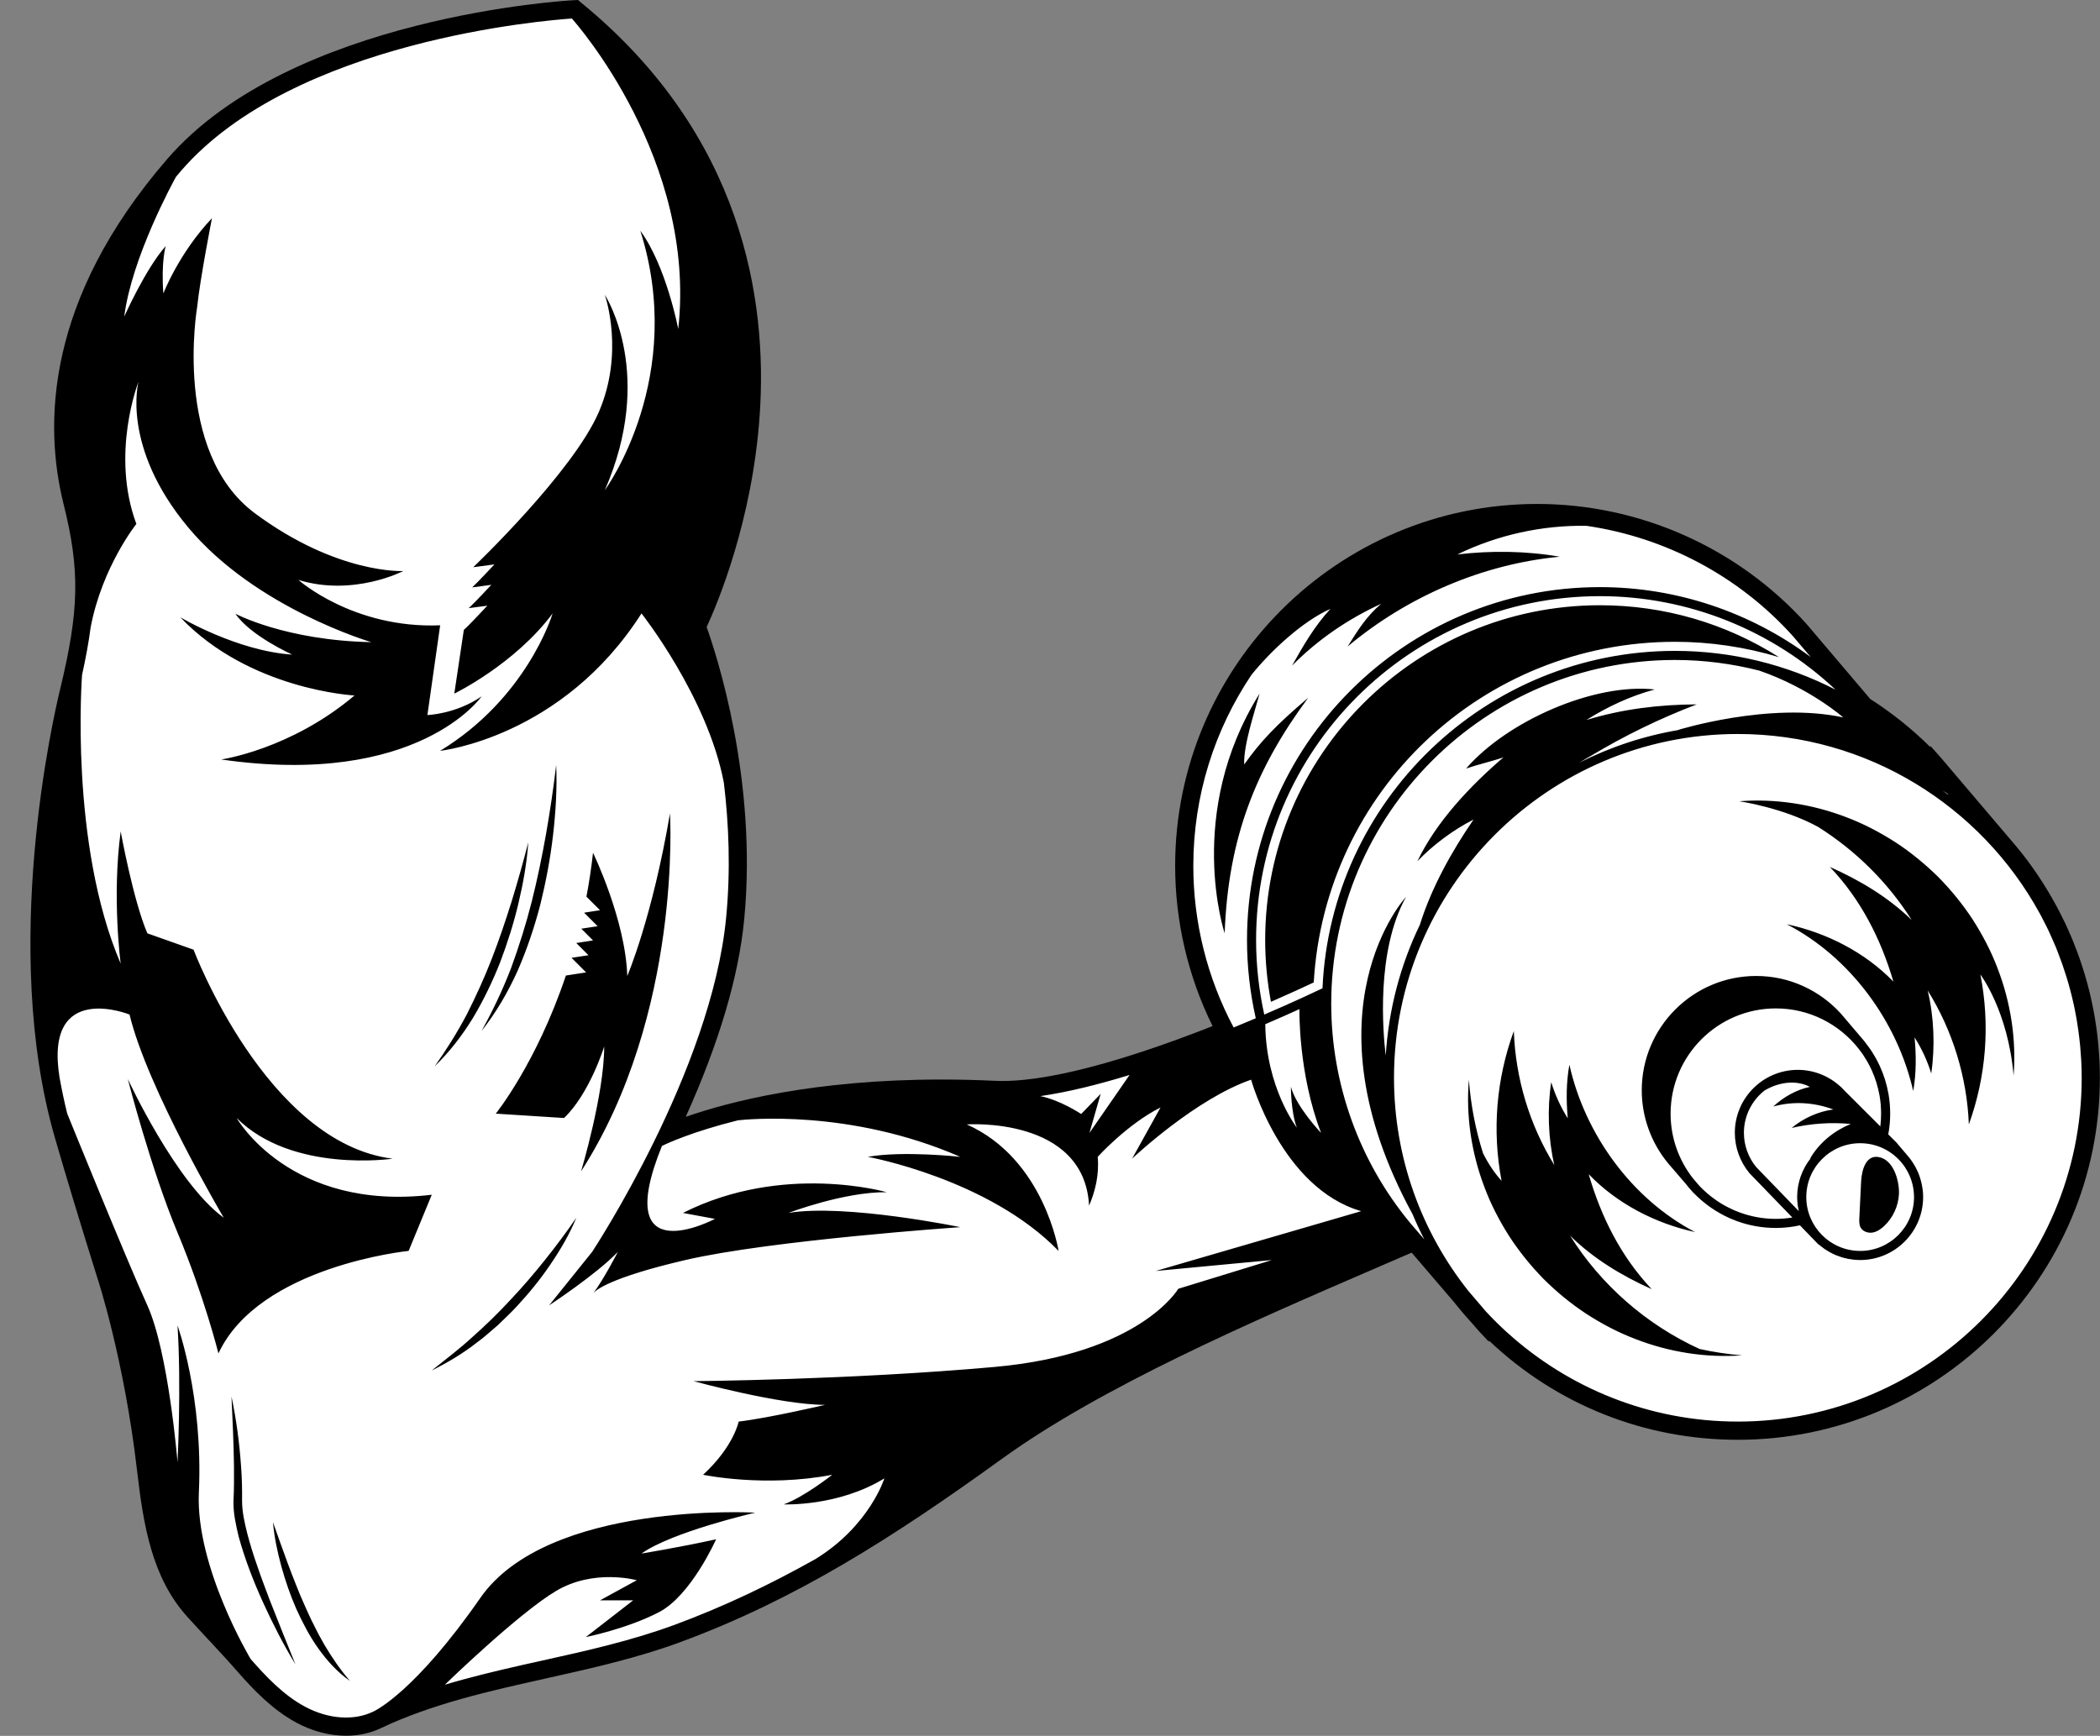 <?xml version="1.0" encoding="UTF-8"?><svg xmlns="http://www.w3.org/2000/svg" xmlns:xlink="http://www.w3.org/1999/xlink" height="382.2" preserveAspectRatio="xMidYMid meet" version="1.0" viewBox="-6.7 0.0 462.3 382.2" width="462.3" zoomAndPan="magnify"><rect x="-6.7" y="0.0" width="462.3" height="382.2" fill="#808080" stroke="none"/><g id="change1_1"><path d="M69.48,382.17c-3.63,0-7.39-0.98-10.87-2.85c-5.41-2.89-9.62-7.39-13.13-11.39c-1.98-2.27-4.06-4.5-6.07-6.67L39.16,361 c-1.56-1.67-3.12-3.35-4.67-5.07c-7.74-8.6-9.62-20.08-11.01-32.08c-2.85-24.62-8.69-42.32-8.75-42.49 c-3.71-11.84-6.77-21.95-9.37-30.94c-12.05-41.77-0.23-92.9,1.16-98.59c4.24-17.51,4.41-26.28,0.78-40.82 C2.92,93.45,3.32,66.01,30.12,35.01C57.37,3.49,118.75,0.09,119.37,0.06L120.54,0l0.9,0.75c35.41,29.1,40.82,65.27,39.11,90.49 c-1.57,23.39-9.36,41.79-11.69,46.83c2.07,5.76,11.25,33.51,8.27,64.37c-1.21,12.58-5.54,27.18-12.87,43.46 c9.61-3.35,28.35-8.21,56.25-8.21c3.85,0,7.81,0.09,11.76,0.28c0.54,0.03,1.1,0.04,1.67,0.04c12.78,0,31.84-6.39,46.3-12.09 c-5.4-10.91-8.24-23.06-8.24-35.27c0-43.94,35.75-79.69,79.7-79.69c22.56,0,44.16,9.63,59.28,26.41l14.05,16.54 c4.77,3.05,9.18,6.59,13.17,10.54l0.09-0.18l2.01,2.25l1.08,1.26l15.94,18.76c3.17,3.83,6.01,8.04,8.47,12.55 c0.04,0.07,0.3,0.54,0.3,0.54c0.47,0.89,0.89,1.7,1.29,2.53l0.22,0.44c0.12,0.23,0.23,0.47,0.35,0.71c0.29,0.64,0.58,1.26,0.85,1.88 c0.25,0.56,0.5,1.12,0.73,1.7c0.1,0.23,0.21,0.51,0.31,0.79l0.17,0.43c1.5,3.79,2.71,7.71,3.6,11.66c0,0,0.12,0.52,0.14,0.64 c0.17,0.77,0.33,1.6,0.49,2.42c0,0,0.18,1.04,0.22,1.25c0.13,0.74,0.24,1.51,0.35,2.28c0.07,0.5,0.14,1.02,0.2,1.54l0.07,0.64 c0.05,0.46,0.1,0.91,0.14,1.36c0.06,0.7,0.11,1.4,0.16,2.09l0.1,1.55c0.05,1.14,0.09,2.45,0.09,3.78c0,43.94-35.75,79.69-79.7,79.69 c-20.56,0-39.9-7.72-54.75-21.81l-0.09,0.19l-2-2.13l-0.95-1.07l-0.71-0.83c-1.33-1.44-2.67-3.01-3.93-4.61l-9.38-10.95 c-2.18,0.95-4.4,1.91-6.68,2.89l-1.9,0.82c-26.53,11.47-59.55,25.74-81.63,41.7c-24.09,17.41-45.32,30.92-70.62,40.29 c-9.58,3.55-19.64,5.8-29.38,7.97l-0.3,0.07c-12.35,2.75-25.05,5.57-36.45,10.98C74.8,381.61,72.24,382.17,69.48,382.17z" fill="inherit"/></g><g id="change2_1"><path d="M69.48,379.17c-3.14,0-6.41-0.86-9.46-2.49c-4.97-2.65-8.95-6.93-12.29-10.73c-2.01-2.3-4.1-4.55-6.12-6.73 l-0.24-0.26c-1.56-1.67-3.1-3.33-4.64-5.04c-7.14-7.94-8.93-18.92-10.26-30.42c-2.89-24.96-8.83-42.96-8.89-43.13 c-3.68-11.74-6.73-21.82-9.32-30.8c-11.84-41.02-0.18-91.43,1.19-97.05c4.38-18.07,4.55-27.16,0.78-42.26 C6,93.41,6.43,67,32.39,36.97C58.81,6.41,118.91,3.09,119.52,3.06h0c34.44,28.31,39.7,63.47,38.04,87.98 c-1.63,24.27-10.09,43-11.76,46.51l-0.18,0.38l0.15,0.4c1.18,3.16,11.48,31.78,8.38,63.82c-1.29,13.38-6.23,29.17-14.67,46.94 l-1.12,2.36l2.41-1.01c7-2.93,26.83-9.75,59.74-9.75c3.8,0,7.71,0.09,11.62,0.28c0.59,0.03,1.19,0.04,1.81,0.04 c13.87,0,34.55-7.13,49.45-13.11l1.03-0.41l-0.52-0.98c-5.83-10.98-8.9-23.38-8.9-35.85c0-42.29,34.41-76.69,76.7-76.69 c21.71,0,42.5,9.27,57.05,25.42l14.29,16.82l0.13,0.08c5.47,3.47,10.47,7.61,14.86,12.29l0.92,0.99l16.08,18.93 c3.02,3.65,5.75,7.71,8.12,12.04c0.06,0.11,0.27,0.5,0.33,0.6c0.4,0.76,0.8,1.55,1.2,2.35l0.22,0.45c0.11,0.21,0.21,0.43,0.32,0.65 c0.27,0.6,0.55,1.21,0.82,1.82c0.24,0.53,0.47,1.06,0.69,1.6c0.11,0.26,0.21,0.51,0.3,0.75l0.18,0.46c1.44,3.63,2.6,7.4,3.46,11.21 l0.12,0.57c0.18,0.8,0.33,1.6,0.48,2.4l0.2,1.16c0.13,0.74,0.24,1.47,0.34,2.2c0.07,0.5,0.14,1,0.2,1.5l0.07,0.62 c0.05,0.43,0.1,0.87,0.14,1.3c0.06,0.67,0.11,1.36,0.16,2.03l0.1,1.5c0.04,1.06,0.09,2.33,0.09,3.61c0,42.29-34.41,76.69-76.7,76.69 c-20.68,0-40.07-8.12-54.6-22.86l-0.98-1l0,0.01l-0.64-0.75c-1.36-1.47-2.65-2.99-3.87-4.52l-10.9-12.73l-0.68,0.3 c-2.6,1.14-5.28,2.3-8.02,3.48l-1.9,0.82c-26.66,11.53-59.85,25.87-82.2,42.02c-23.89,17.26-44.92,30.66-69.9,39.91 c-9.39,3.48-19.35,5.7-28.99,7.85l-0.3,0.07c-12.52,2.78-25.38,5.64-37.08,11.2C73.91,378.71,71.78,379.17,69.48,379.17z" fill="#FFF"/></g><g id="change1_2"><path d="M453.48,233.64c-0.03-0.51-0.07-1.01-0.1-1.52c-0.05-0.68-0.1-1.37-0.16-2.05c-0.06-0.65-0.14-1.3-0.21-1.95 c-0.06-0.5-0.13-1.01-0.2-1.51c-0.1-0.75-0.21-1.49-0.34-2.23c-0.06-0.37-0.13-0.73-0.19-1.1c-0.16-0.83-0.32-1.67-0.5-2.49 c-0.04-0.2-0.09-0.39-0.13-0.59c-0.88-3.9-2.06-7.7-3.51-11.36c-0.16-0.4-0.31-0.81-0.48-1.21c-0.22-0.55-0.46-1.09-0.7-1.63 c-0.27-0.61-0.55-1.23-0.83-1.84c-0.18-0.38-0.37-0.75-0.55-1.12c-0.4-0.81-0.81-1.61-1.23-2.41c-0.11-0.19-0.21-0.39-0.32-0.58 c-2.35-4.3-5.09-8.4-8.24-12.21l-15.93-18.75l-1.08-1.26l-0.03,0.06c-4.5-4.8-9.57-8.97-15.05-12.45l-14.21-16.73 c-14.74-16.37-35.8-25.75-57.79-25.75c-42.84,0-77.7,34.85-77.7,77.69c0,12.69,3.12,25.2,9.02,36.32 c-16.07,6.45-37.32,13.65-50.84,13c-40.35-1.9-64.35,6.43-71.8,9.55c6.6-13.89,13.21-31.2,14.76-47.27 c3.1-32.04-7.03-60.51-8.44-64.27c1.43-2.99,10.2-22.19,11.86-46.87c1.67-24.75-3.64-60.25-38.4-88.82l-0.3-0.25l-0.39,0.02 c-0.61,0.03-61.25,3.51-87.83,34.26C5.39,66.68,4.98,93.43,9.25,110.52c3.72,14.9,3.56,23.88-0.78,41.78 c-1.38,5.66-13.05,56.43-1.18,97.56c1.55,5.35,3.27,11.15,5.21,17.49c0,0,0,0.01,0,0.02c0,0.01,0.01,0.02,0.01,0.03 c1.28,4.19,2.64,8.6,4.12,13.31c0.06,0.17,5.95,17.92,8.84,42.91c1.35,11.67,3.17,22.81,10.51,30.97c1.54,1.71,3.09,3.38,4.65,5.05 c2.1,2.26,4.27,4.59,6.35,6.97c3.4,3.87,7.45,8.22,12.57,10.95c3.24,1.73,6.68,2.61,9.93,2.61c2.41,0,4.71-0.48,6.76-1.46 c11.62-5.52,24.46-8.37,36.87-11.13c9.77-2.18,19.87-4.42,29.42-7.96c25.07-9.29,46.17-22.72,70.14-40.04 c22.29-16.11,55.46-30.44,82.11-41.96c3.38-1.46,6.66-2.87,9.83-4.26L315,285.5c1.24,1.57,2.54,3.09,3.89,4.55l0.68,0.8l0.95,1.07 l0.04-0.08c14.73,14.95,34.31,23.16,55.31,23.16c42.85,0,77.7-34.85,77.7-77.69C453.57,236.08,453.53,234.86,453.48,233.64z M422.27,175.03c-0.44-0.33-0.89-0.64-1.34-0.96c0.38,0.23,0.74,0.44,1.07,0.65L422.27,175.03z M362.05,143.31 c-41.7,0-75.82,33.02-77.61,74.29c-1.53,0.73-6.28,2.98-12.82,5.79c-1.19-5.37-1.8-10.9-1.8-16.43c0-41.74,33.96-75.7,75.7-75.7 c19.33,0,37.87,7.44,51.85,20.58C386.54,146.3,374.45,143.31,362.05,143.31z M284.13,249.45c0,0-5.48-5.74-6.65-10.17 c0,0,0,5.61,1.31,9c0,0-6.8-8.71-6.95-22.77c2.87-1.23,5.42-2.37,7.53-3.33l-0.01,0.01C279.36,222.19,279.05,236.28,284.13,249.45z M241.96,236.69l-8.83,12.76l2.48-8.61l-4.3,4.44c0,0-4.54-3.05-8.99-3.94c6.13-0.88,12.88-2.58,19.63-4.65L241.96,236.69z M256,190.65c0-15.57,4.73-30.05,12.82-42.09c4.24-5.25,11.21-11.77,17.35-14.49c-3.45,3.75-5.95,8.05-8.44,12.5 c5.64-5.73,12.32-10.28,19.63-13.63c-3.23,2.73-5.15,5.83-7.39,9.41c13.07-10.97,29.7-18.17,46.69-19.77 c-7.29-1.29-15.19-1.38-22.54-0.5c8.79-4.29,18.61-6.46,28.39-6.31c17.4,2.52,33.57,11.05,45.47,24.27l3.93,4.62 c-13.31-9.9-29.55-15.39-46.39-15.39c-42.84,0-77.7,34.85-77.7,77.7c0,5.8,0.66,11.6,1.93,17.23c-1.54,0.66-3.17,1.34-4.87,2.03 C259.07,215.34,256,203.08,256,190.65z M22.88,296.43L22.88,296.43L22.88,296.43C22.88,296.43,22.88,296.43,22.88,296.43z M141.84,357.74c-9.43,3.49-19.46,5.73-29.16,7.88c-1.59,0.35-3.18,0.71-4.78,1.06c-0.04,0.01-0.07,0.02-0.09,0.03h-0.01 c-5.52,1.25-11.09,2.59-16.57,4.23c0,0,0,0,0,0s16.16-15.71,24.51-20.66c8.35-4.96,17.74-2.35,17.74-2.35l-8.09,4.43h7.3 l-10.43,8.09c0,0,9.13-1.83,16.17-5.52c7.04-3.69,12.52-16.02,12.52-16.02c-7.57,1.69-16.43,3.15-16.43,3.15 c6.78-4.82,25.04-9.01,25.04-9.01s-45.65-2.61-60.52,18.78c-14.28,20.54-22.96,24.75-23.62,25.05c-0.02,0.01-0.03,0.01-0.05,0.02 c-4.24,2.02-9.81,1.6-14.89-1.11c-4.82-2.57-8.72-6.77-12-10.51c0,0-12.16-20.24-11.4-36.66c0.98-21.13-4.7-36.78-4.7-36.78 c0.86,13.4,0,30.13,0,30.13s-1.96-24.26-6.65-34.57c-4.69-10.3-17.62-42.19-17.63-42.21c-0.65-2.61-1.2-5.25-1.68-7.9 c-3.5-21.55,15.4-13.91,15.4-13.91c3.93,16.32,20.74,44.74,20.74,44.74c-10.57-7.67-21.13-30.57-21.13-30.57s5.09,19.85,10.96,33.86 c5.87,14.02,9,26.58,9,26.58c9-19.28,41.87-22.57,41.87-22.57l5.09-12.36c-31.3,3.7-42.96-16.91-42.96-16.91 c12.22,12.23,34.35,8.97,34.35,8.97c-27.78-3.46-43.83-46.02-43.83-46.02l-10.17-3.6c-3.13-7.3-5.87-22.44-5.87-22.44 c-1.96,14.48,0,29.11,0,29.11c-11.35-26.45-8.51-63.51-8.51-63.51l-0.01,0.01c0.85-3.85,1.49-7.33,1.91-10.57l0,0.01 c2.54-13.35,10.06-22.75,10.06-22.75c-5.75-15.46,0.47-31.3,0.47-31.3s-3.91,14.28,10.96,32.09c14.87,17.8,40.3,25.24,40.3,25.24 c-18.98-0.39-29.93-6.26-29.93-6.26c3.33,4.89,12.52,9,12.52,9c-12.13-0.78-24.65-8.22-24.65-8.22 c15.26,16.04,38.35,17.22,38.35,17.22c-14.09,11.93-29.35,14.09-29.35,14.09c43.43,6.26,57.33-13.89,57.33-13.89 c-5.67,3.91-11.93,4.11-11.93,4.11l2.81-19.76C71.07,138.45,59,127.69,59,127.69c12.13,3.72,23.08-1.96,23.08-1.96 s-14.48,0.78-32.67-12.72C31.22,99.51,36.7,67.62,36.7,67.62c0.64-6.23,3.26-19.57,3.26-19.57c-7.3,7.7-10.7,16.57-10.7,16.57 c-0.52-7.04,0.52-10.43,0.52-10.43c-4.43,4.96-9.13,15.52-9.13,15.52c1.64-13,10.8-29.71,11.38-30.76c0.37-0.44,0.73-0.88,1.11-1.32 C58.07,8.79,114,4.43,119.19,4.08c0.02,0.02,0.04,0.03,0.06,0.05c-0.01-0.01-0.03-0.02-0.04-0.03c0.78,0.87,27.52,31.08,23.4,68.35 c0,0-2.61-13.82-8.35-21.65c10.17,32.08-7.38,56.53-7.81,57.12c11.01-25.21,0.51-42.21,0-43c0.23,0.68,4.26,12.87-1.32,25.79 c-5.74,13.31-27.65,34.18-27.65,34.18l4.66-0.62c0,0-3.57,3.84-4.89,5.06l4.21-0.56c0,0-3.72,4-4.97,5.13l4.09-0.54 c0,0-4.15,4.47-5.16,5.31l-0.01,0.01l-2.1,14.04c0,0,13.29-6.44,21.64-17.65c-0.16,0.57-5.77,18.69-24.77,30.25 c0,0,26.87-2.87,44.34-30.26c0,0,14.55,18.4,18.13,37.28c1.09,9,1.52,19.16,0.5,29.72c-3.25,33.73-29.24,73.18-29.5,73.58 l-9.47,11.77c0,0,10.43-6.84,15.13-11.77c0,0-3.01,5.89-5.37,9.05c0.48-0.58,3.56-3.38,20.24-7.26c18.78-4.37,60.52-7.24,60.52-7.24 s-25.3-5.22-37.83-3.13c0,0,12.26-4.68,21.65-4.56c0,0-22.8-6.59-44.87,4.56l7.04,1.31c0,0-23.17,12.29-11.67-16.06 c1.13-0.56,6.72-3.15,16.72-5.64c1.61-0.18,24.54-2.61,48.95,8.04c0,0-12.52-1.39-20.35,0c0,0,26.61,4.83,42,20.72 c0,0-3.16-20.27-20.22-27.86c0,0,25.87-1.84,26.93,17.88c1.35-3.13,2.26-6.81,1.9-10.74c0,0,6.52-7.21,13.83-10.87l-6.26,11.27 c0.42-0.4,13.99-13.15,26.2-17.39c0,0,6.61,23.86,24.24,28.95l-45.23,13.17l25.57-2.41l-20.61,6.33c0,0-8.35,14.34-40.44,17.21 c-32.08,2.87-66.26,3.13-66.26,3.13s19.03,5.22,28.95,5.22c0,0-12.51,2.92-19.03,3.68c0,0-1.05,5.45-7.83,11.71 c0,0,13.56,2.87,28.43,0c0,0-6.26,4.96-10.69,6.52c0,0,12,0.53,22.17-5.73c0,0-3.27,10.47-15.19,17.78 C162.85,348.87,152.72,353.71,141.84,357.74z M303.82,269.36l-0.09-0.11c-11.2-13.52-17.37-30.66-17.37-48.25 c0-41.74,33.95-75.69,75.69-75.69c6.3,0,12.52,0.81,18.53,2.34c11.17,3.84,18.49,10.31,18.49,10.31 c-16.24-3.52-36.46,2.79-36.46,2.79s0.18-0.03,0.51-0.07c-7.83,1.3-15.26,3.77-22.12,7.23c1.53-0.93,2.45-1.44,2.45-1.44 c7.43-4.47,15.26-8.28,23.37-11.38c-8.21,0.03-16.44,1.03-24.29,3.44c4.64-2.92,9.75-5.31,15.05-6.72 c-13.29-1.49-32.46,6.92-41.53,17.41c2.41-0.84,5.8-1.62,8.22-2.47c-7.32,6.3-14.78,14.16-18.94,22.88 c3.43-3.59,7.93-6.94,12.36-9.18c-4.78,6.96-9.28,15.02-11.81,23.16c-4.26,8.81-6.88,18.55-7.52,28.82 c-0.62-5.15-2.17-23.01,4.47-34.96c0,0-23.05,24.88,1.42,69.84c0.8,1.9,1.66,3.76,2.6,5.57L303.82,269.36z M375.87,313 c-19.48,0-37.26-7.4-50.68-19.53c-0.11-0.09-0.22-0.19-0.32-0.28c-0.74-0.68-1.46-1.37-2.17-2.07c-0.21-0.21-0.42-0.42-0.63-0.63 c-0.57-0.57-1.12-1.16-1.68-1.76l-3.86-4.52c-10.23-12.9-16.35-29.2-16.35-46.9c0-41.74,33.95-75.7,75.69-75.7 c28.6,0,53.54,15.94,66.41,39.41c0.1,0.18,0.2,0.37,0.3,0.55c0.42,0.78,0.82,1.56,1.21,2.35c0.17,0.36,0.35,0.73,0.53,1.09 c0.28,0.6,0.55,1.2,0.81,1.81c0.23,0.52,0.47,1.04,0.69,1.57c0.16,0.39,0.31,0.79,0.47,1.19c1.41,3.6,2.56,7.29,3.41,11.07 c0.04,0.19,0.09,0.37,0.13,0.56c0.18,0.81,0.33,1.63,0.48,2.44c0.07,0.35,0.13,0.71,0.19,1.06c0.12,0.73,0.23,1.45,0.33,2.18 c0.07,0.49,0.13,0.97,0.19,1.46c0.08,0.64,0.15,1.27,0.21,1.91c0.06,0.66,0.11,1.33,0.15,1.99c0.03,0.5,0.07,0.99,0.1,1.48 c0.05,1.19,0.09,2.38,0.09,3.58C451.57,279.05,417.61,313,375.87,313z M416.53,261.75c-0.04-0.25-0.07-0.5-0.12-0.75 c-0.04-0.21-0.08-0.41-0.13-0.61c-0.05-0.21-0.1-0.43-0.17-0.64c-0.05-0.2-0.12-0.4-0.18-0.6c-0.07-0.21-0.15-0.42-0.23-0.63 c-0.08-0.18-0.15-0.36-0.22-0.54c-0.11-0.24-0.23-0.48-0.35-0.71c-0.07-0.14-0.13-0.27-0.2-0.4c-0.18-0.32-0.38-0.64-0.58-0.95 c-0.03-0.04-0.05-0.08-0.07-0.11c-0.25-0.37-0.51-0.72-0.79-1.07l-2.73-3.21l-1.77-1.76c0.28-1.49,0.42-3.02,0.42-4.57 c0-0.68-0.03-1.35-0.08-2.02c-0.01-0.09-0.02-0.17-0.02-0.26c-0.06-0.67-0.15-1.33-0.26-1.99c-0.01-0.05-0.02-0.1-0.03-0.15 c-0.37-2.09-1-4.1-1.86-5.98c-0.03-0.07-0.07-0.14-0.1-0.22c-0.26-0.56-0.54-1.1-0.84-1.64c-0.08-0.14-0.17-0.29-0.25-0.43 c-0.28-0.48-0.57-0.95-0.88-1.41c-0.14-0.2-0.28-0.39-0.42-0.58c-0.21-0.3-0.43-0.59-0.66-0.88c-0.13-0.16-0.24-0.33-0.36-0.48 l-5.04-5.92c-2.31-2.58-5.19-4.68-8.3-6.09c-3.27-1.5-6.77-2.26-10.42-2.26c-13.87,0-25.17,11.29-25.17,25.17 c0,5.85,2.06,11.54,5.79,16.06l3.91,4.55c0.46,0.6,0.95,1.18,1.47,1.73l0.13,0.15c0.05,0.05,0.11,0.1,0.16,0.15 c0.47,0.48,0.96,0.95,1.47,1.4c0.13,0.11,0.26,0.22,0.39,0.33c0.49,0.42,1,0.81,1.52,1.19c0.15,0.11,0.31,0.22,0.47,0.33 c0.53,0.37,1.07,0.71,1.63,1.03c0.15,0.09,0.3,0.18,0.45,0.26c0.59,0.33,1.2,0.63,1.82,0.91c0.08,0.03,0.15,0.08,0.23,0.11 c0.08,0.04,0.16,0.07,0.24,0.1c0.08,0.03,0.15,0.06,0.23,0.09c0.31,0.14,0.63,0.26,0.95,0.38c0.03,0.01,0.07,0.02,0.1,0.04 c2.73,0.99,5.61,1.5,8.56,1.5c1.8,0,3.57-0.2,5.3-0.58l3.23,3.34l0.86,0.89l0.03-0.04c0.07,0.07,0.16,0.13,0.24,0.2 s0.17,0.14,0.25,0.2c0.27,0.22,0.54,0.42,0.82,0.62c0.07,0.04,0.14,0.09,0.2,0.13c0.31,0.2,0.63,0.4,0.95,0.58 c0.05,0.03,0.11,0.06,0.16,0.08c0.34,0.19,0.68,0.35,1.03,0.5c0.06,0.03,0.12,0.05,0.18,0.08c0.34,0.14,0.7,0.27,1.05,0.38 c0.08,0.03,0.15,0.05,0.22,0.08c0.35,0.1,0.69,0.19,1.05,0.26c0.09,0.03,0.18,0.05,0.28,0.07c0.34,0.07,0.69,0.12,1.04,0.16 c0.1,0.01,0.2,0.03,0.31,0.04c0.45,0.04,0.9,0.07,1.36,0.07c7.64,0,13.86-6.22,13.86-13.86c0-0.44-0.02-0.87-0.06-1.31 C416.58,262.09,416.55,261.92,416.53,261.75z M384.24,268.37c-2.76,0-5.42-0.49-7.88-1.39c-0.03-0.01-0.06-0.02-0.09-0.03 c-0.29-0.1-0.57-0.22-0.86-0.34c-0.08-0.03-0.15-0.06-0.23-0.09c-0.14-0.06-0.28-0.13-0.42-0.19c-0.57-0.26-1.14-0.54-1.68-0.84 c-0.15-0.08-0.28-0.16-0.43-0.24c-0.5-0.29-0.99-0.6-1.47-0.93c-0.16-0.11-0.32-0.22-0.47-0.34c-0.46-0.33-0.91-0.67-1.34-1.04 c-0.14-0.12-0.28-0.24-0.42-0.36c-0.45-0.39-0.88-0.8-1.29-1.22c-0.1-0.1-0.19-0.2-0.29-0.3l-1.41-1.66 c-3.06-3.92-4.89-8.85-4.89-14.2c0-12.78,10.4-23.17,23.17-23.17c7.38,0,13.95,3.46,18.2,8.85c0.21,0.26,0.41,0.53,0.61,0.81 c0.13,0.18,0.26,0.36,0.39,0.54c0.28,0.42,0.55,0.85,0.8,1.28c0.08,0.14,0.16,0.28,0.24,0.42c0.27,0.49,0.53,0.98,0.76,1.49 c0.04,0.07,0.07,0.15,0.11,0.23c0.79,1.74,1.36,3.59,1.7,5.48c0.01,0.05,0.02,0.1,0.03,0.14c0.1,0.61,0.18,1.22,0.24,1.83 c0,0.08,0.01,0.16,0.01,0.24c0.05,0.62,0.08,1.24,0.08,1.86c0,0.95-0.06,1.89-0.17,2.81l-7.86-7.85c-0.06-0.07-0.14-0.13-0.2-0.2 l-0.36-0.41c0,0-0.13-0.12-0.36-0.31c-2.55-2.35-5.89-3.68-9.39-3.68c-7.64,0-13.86,6.22-13.86,13.86c0,3.22,1.13,6.36,3.23,8.9 l9.43,9.75C386.68,268.26,385.47,268.37,384.24,268.37z M389.3,266.67l-9.37-9.69c-1.75-2.12-2.72-4.8-2.72-7.56 c0-3.78,1.79-7.15,4.55-9.32c3.66-2.18,7.53-2.14,9.96-0.79c-2.93,0.61-5.86,2.27-8.04,4.32c4.41-1.22,8.93-0.93,13.22,0.65 c-3.36,0.45-6.57,1.91-9.18,4.07c4.25-0.99,8.67-1.29,13.01-0.88c-3.38,1.38-6.82,3.91-8.98,7.66c0,0,0.06-0.04,0.17-0.12 c-1.86,2.36-2.99,5.33-2.99,8.57C388.94,264.64,389.07,265.67,389.3,266.67z M402.8,275.43c-2.44,0-4.7-0.74-6.59-2.01 c-0.01-0.01-0.03-0.01-0.04-0.02c-0.23-0.16-0.45-0.33-0.67-0.5c-0.1-0.08-0.19-0.15-0.29-0.23c-0.17-0.14-0.32-0.29-0.48-0.44 c-0.14-0.12-0.27-0.24-0.4-0.37c-2.09-2.14-3.39-5.07-3.39-8.29c0-6.54,5.32-11.86,11.86-11.86c4.09,0,7.7,2.07,9.83,5.23 c0.01,0.01,0.01,0.02,0.02,0.03c0.19,0.28,0.37,0.58,0.53,0.88c0.06,0.1,0.11,0.2,0.16,0.3c0.11,0.21,0.22,0.43,0.31,0.65 c0.07,0.14,0.12,0.29,0.18,0.43l0.21,0.57c0.05,0.17,0.1,0.33,0.15,0.5c0.06,0.18,0.1,0.37,0.15,0.56c0.04,0.17,0.08,0.34,0.11,0.5 c0.04,0.22,0.07,0.44,0.1,0.66c0.02,0.14,0.04,0.29,0.05,0.43c0.04,0.37,0.06,0.74,0.06,1.12 C414.66,270.11,409.34,275.43,402.8,275.43z M427.58,202.47c-2.21-3.39-4.79-6.54-7.63-9.42c-2.89-2.84-6.03-5.42-9.42-7.63 c-3.41-2.18-7-4.07-10.78-5.49c-7.52-2.89-15.65-4.13-23.56-3.51c0,0,9.6,1.39,17.36,5.65c8.27,5.2,15.38,12.24,20.6,20.5 c-5.19-5.04-11.41-8.76-18.02-11.69c6.77,7.08,11.23,15.84,13.99,25.25c-6.23-6.44-14.73-10.78-23.49-12.64 c13.96,7.22,24.36,21.4,27.85,36.73c0.69-3.96,0.67-7.82,0.3-11.82c1.6,2.56,2.77,5.07,3.67,7.95c0.87-5.89,0.61-12.47-0.78-18.26 c5.5,8.81,8.65,19.11,9.06,29.48c3.82-10.6,4.71-21.95,2.54-33c0,0,6.07,7.96,7.31,22.24c0.62-7.91-0.62-16.04-3.51-23.56 C431.65,209.47,429.76,205.87,427.58,202.47z M267.2,168.32c-0.17-4.28,2.28-11.48,3.39-15.61c-16.5,26.39-7.69,52.78-7.69,52.78 c0.78-21.13,6.91-36.35,18.39-51.85C274.14,159.7,270.78,163.29,267.2,168.32z M338.94,272.07c5.16,5.06,11.37,8.82,17.97,11.77 c-6.74-7.12-11.15-15.9-13.87-25.31c6.2,6.47,14.68,10.85,23.43,12.75c-13.93-7.28-24.26-21.52-27.68-36.86 c-0.71,3.95-0.71,7.82-0.36,11.82c-1.59-2.57-2.75-5.08-3.64-7.97c-0.9,5.89-0.67,12.47,0.69,18.27 c-5.46-8.83-8.56-19.15-8.92-29.53c-3.87,10.58-4.81,21.93-2.7,32.99c-1.61-1.79-2.98-3.87-4.08-6.08 c-1.66-5.21-2.7-10.65-3.12-16.19c-0.66,7.91,0.54,16.04,3.4,23.58c1.4,3.78,3.27,7.39,5.44,10.81c2.2,3.4,4.76,6.56,7.59,9.46 c2.87,2.86,6.01,5.45,9.39,7.67c3.39,2.2,6.98,4.1,10.75,5.54c7.51,2.93,15.63,4.21,23.54,3.63c-3.15-0.26-6.26-0.73-9.31-1.4 C355.8,291.71,345.74,282.93,338.94,272.07z M407.39,254.89c-3.31-1.07-4.26,2.8-4.38,5.25c-0.13,2.68-0.26,5.37-0.39,8.05 c-0.03,0.71-0.06,1.46,0.28,2.08c0.47,0.87,1.59,1.26,2.57,1.12c0.98-0.15,1.85-0.73,2.58-1.41c1.95-1.81,3.16-4.41,3.29-7.07 C411.46,260.24,410.33,255.84,407.39,254.89z M271.82,206.96c0,4.56,0.43,9.13,1.27,13.62c4.09-1.79,7.35-3.29,9.42-4.27 c2.45-42.15,37.17-75,79.55-75c7.72,0,15.45,1.15,22.87,3.38c-11.71-7.44-25.31-11.43-39.4-11.43 C304.88,133.26,271.82,166.32,271.82,206.96z M123.93,284.69c-0.06,0.07-0.08,0.11-0.08,0.11 C123.88,284.76,123.9,284.72,123.93,284.69z M102.44,245.2l15.03,0.96c5.65-5.38,8.84-15.75,8.84-15.75c0,10.56-5.09,27.5-5.09,27.5 c22.3-34.71,19.57-78.8,19.57-78.8c-3.92,23.05-9.4,35.78-9.4,35.78c-0.39-12.39-7.54-27.13-7.54-27.13 c-0.37,3.35-0.86,6.57-1.45,9.66l2.99,2.99l-3.5,0.54l2.98,2.98l-3.6,0.55l2.58,2.58l-3.69,0.57l2.69,2.69l-3.73,0.57l3.21,3.21 l-4.45,0.69C111.34,234.22,102.44,245.2,102.44,245.2z M50.02,345.03c-0.85-2.39-1.61-4.81-2.25-7.25c-0.61-2.42-1.18-4.9-1.18-7.29 c0.03-2.59-0.03-5.17-0.23-7.74c-0.36-5.14-1.04-10.24-2.1-15.26c0.24,5.13,0.48,10.23,0.55,15.33c0.01,2.55,0.03,5.09-0.11,7.62 c-0.07,2.76,0.54,5.31,1.13,7.85c1.38,5.02,3.25,9.83,5.37,14.51c2.13,4.68,4.47,9.26,7.14,13.65c-1.92-4.76-3.85-9.5-5.7-14.25 C51.76,349.81,50.82,347.44,50.02,345.03z M63.53,360.02c-0.39-0.71-0.73-1.45-1.1-2.17c-0.38-0.71-0.73-1.44-1.06-2.18 c-0.33-0.74-0.7-1.46-1-2.21l-0.98-2.23l-0.91-2.26c-0.62-1.51-1.19-3.03-1.76-4.56c-1.13-3.06-2.23-6.14-3.33-9.26 c0.29,3.3,0.98,6.55,1.85,9.74c0.88,3.19,1.96,6.33,3.3,9.38c1.38,3.02,2.91,6,4.86,8.72c1.94,2.71,4.22,5.23,6.95,7.12 c-2.17-2.51-3.98-5.18-5.63-7.96C64.33,361.43,63.94,360.72,63.53,360.02z M120.17,268.13c-2.22,3.23-4.54,6.34-6.96,9.36 c-2.42,3.02-4.93,5.96-7.59,8.76c-2.61,2.84-5.39,5.53-8.28,8.1c-2.85,2.63-5.94,4.96-9.01,7.41c3.5-1.74,6.91-3.76,10-6.2 c0.79-0.58,1.58-1.18,2.31-1.84l2.24-1.93c1.41-1.37,2.86-2.71,4.19-4.16c2.68-2.88,5.18-5.94,7.38-9.2 C116.68,275.17,118.68,271.76,120.17,268.13z M99.3,227.01c3.2-4.04,5.82-8.54,7.95-13.26c2.07-4.75,3.72-9.67,5.02-14.67 c1.23-5.02,2.19-10.1,2.78-15.23c0.59-5.12,0.91-10.28,0.69-15.43c-0.6,5.11-1.35,10.17-2.23,15.2c-0.9,5.03-1.92,10.02-3.17,14.96 c-1.25,4.94-2.79,9.79-4.53,14.57C103.98,217.9,101.81,222.5,99.3,227.01z M103.41,211.86c1.61-4.25,2.99-8.59,4.03-13 c1.04-4.41,1.85-8.88,2.16-13.4c-1.12,4.38-2.35,8.7-3.66,12.99c-1.34,4.28-2.77,8.52-4.39,12.68c-1.61,4.17-3.47,8.22-5.48,12.21 c-2.09,3.95-4.45,7.74-7.07,11.43c3.26-3.14,6.05-6.78,8.43-10.66C99.76,220.21,101.74,216.09,103.41,211.86z" fill="inherit"/></g></svg>